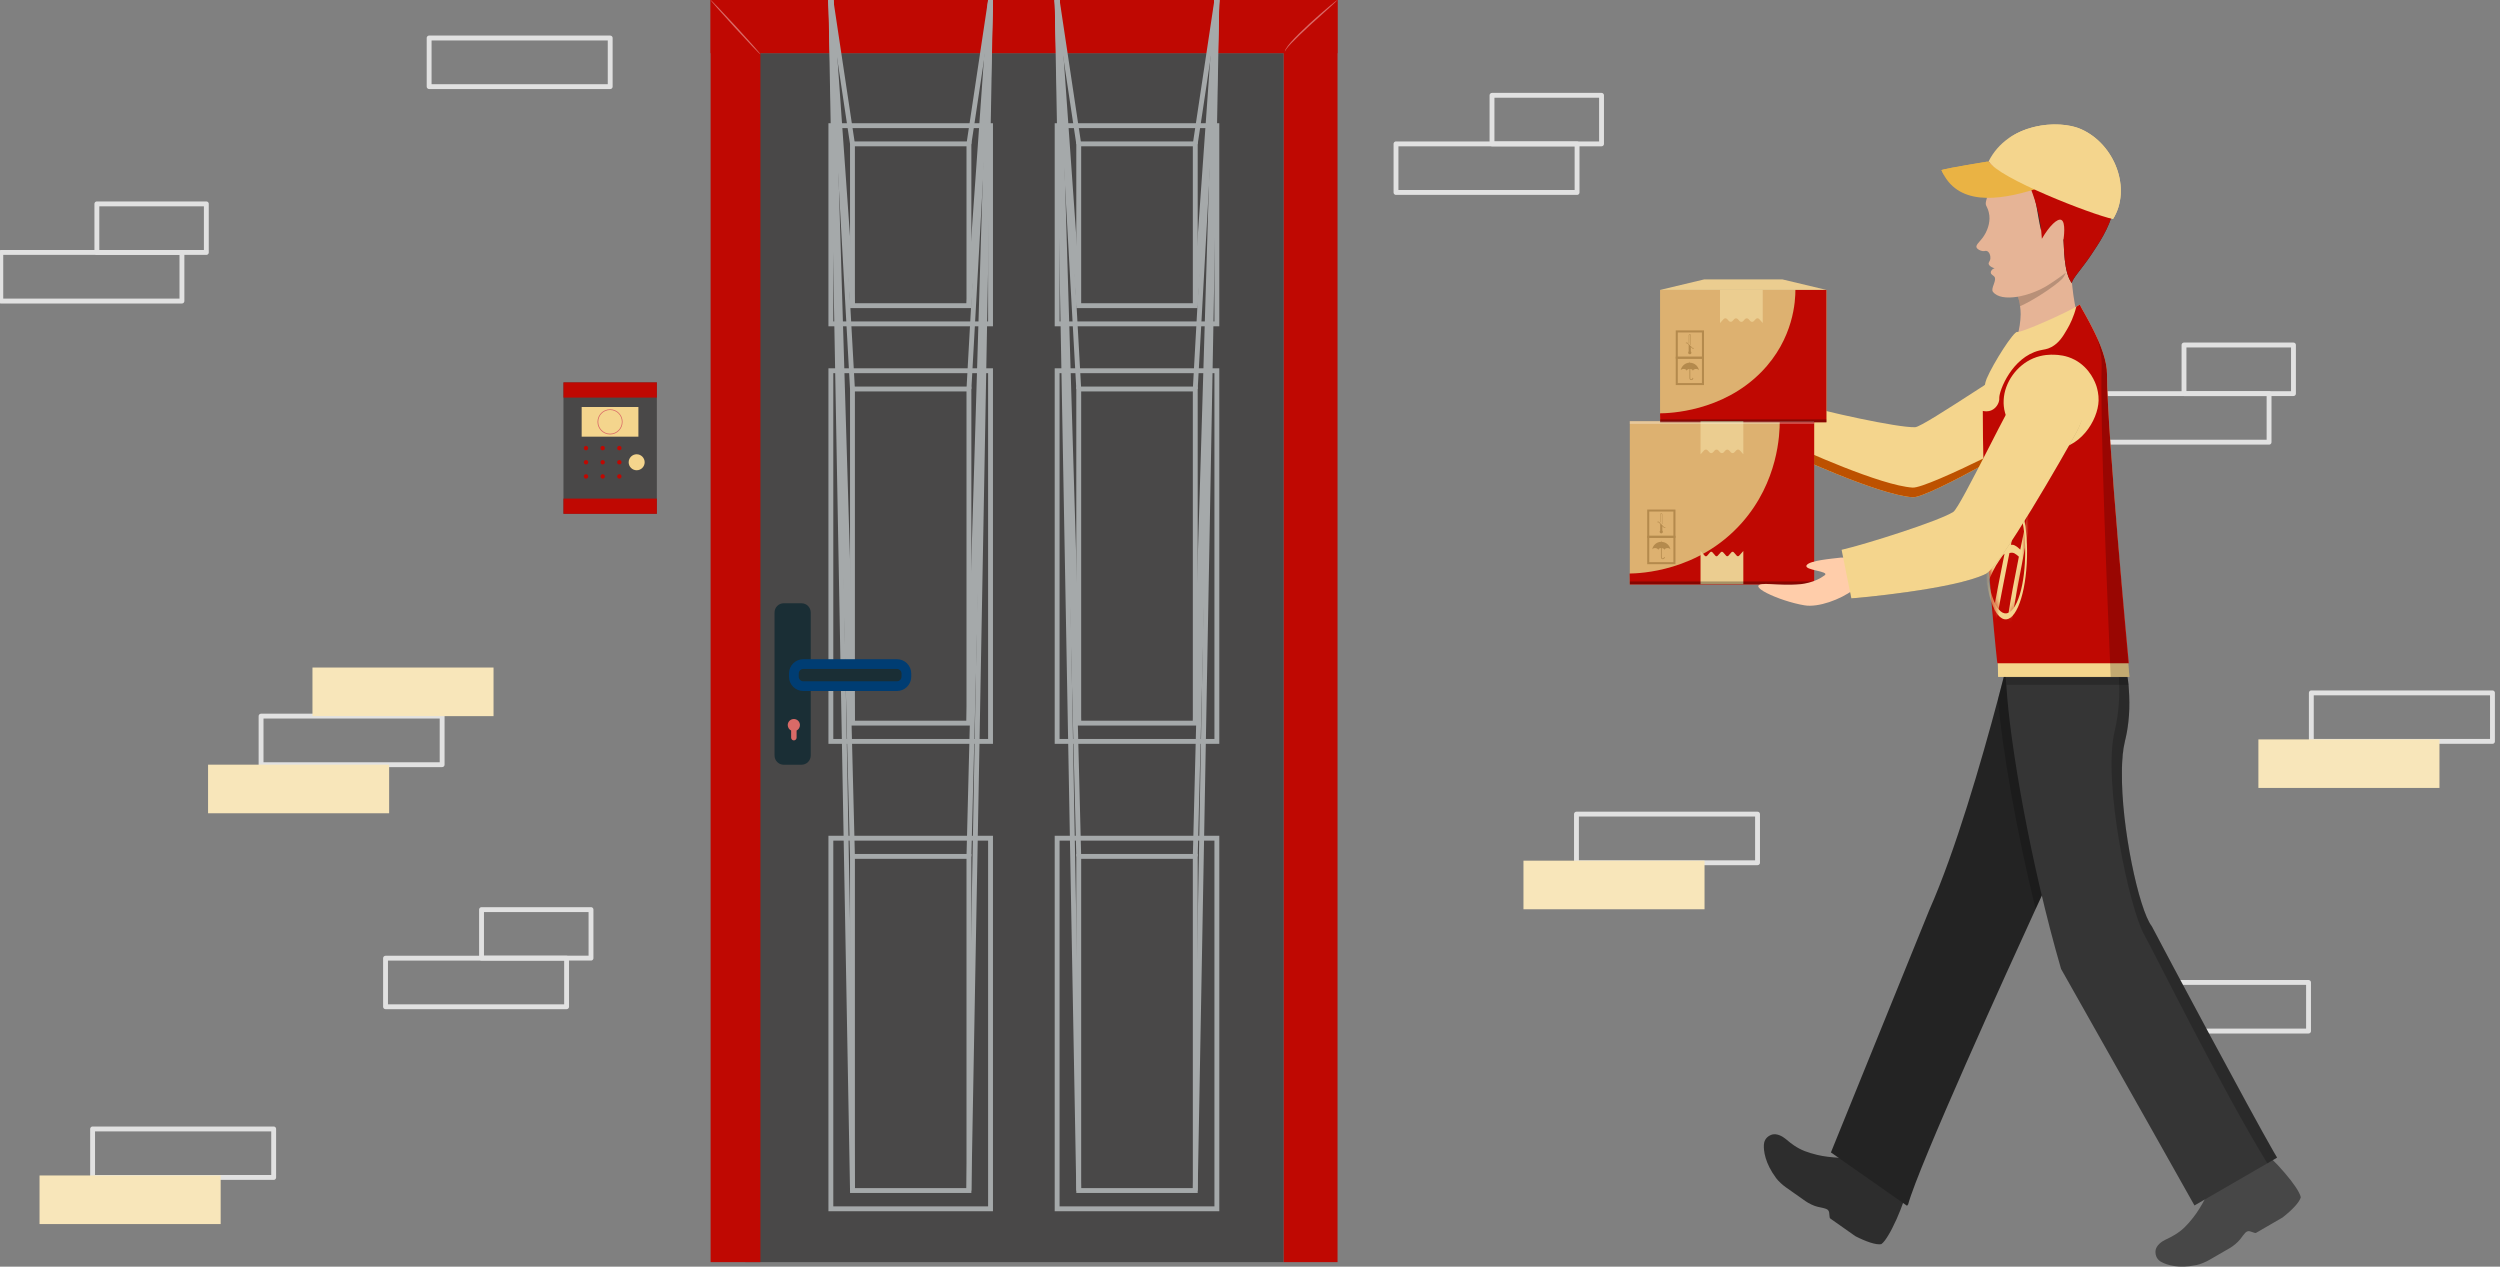 <svg width="375" height="190" viewBox="0 0 375 190" fill="none" xmlns="http://www.w3.org/2000/svg" xmlns:xlink="http://www.w3.org/1999/xlink">
	<rect x="0" y="0" width="375" height="190" fill="#808080" stroke="none"/>
	<desc>
			Created with Pixso.
	</desc>
	<defs/>
	<path id="Vector" d="M66.32 107.42L66.32 114.7L39.16 114.7L39.16 107.42L66.32 107.42Z" stroke="#E1E1E1" stroke-opacity="1" stroke-width="0.73" stroke-linejoin="round"/>
	<path id="Vector" d="M31.21 114.7L58.37 114.7L58.37 121.99L31.21 121.99L31.21 114.7Z" fill="#F8E6BA" fill-opacity="1" fill-rule="evenodd"/>
	<path id="Vector" d="M41.05 169.34L41.05 176.62L13.89 176.62L13.89 169.34L41.05 169.34Z" stroke="#E1E1E1" stroke-opacity="1" stroke-width="0.73" stroke-linejoin="round"/>
	<path id="Vector" d="M5.93 176.32L33.1 176.32L33.1 183.61L5.93 183.61L5.93 176.32Z" fill="#F8E6BA" fill-opacity="1" fill-rule="evenodd"/>
	<path id="Vector" d="M46.87 100.13L74.03 100.13L74.03 107.42L46.87 107.42L46.87 100.13Z" fill="#F8E6BA" fill-opacity="1" fill-rule="evenodd"/>
	<path id="Vector" d="M91.53 5.7L91.53 12.99L64.37 12.99L64.37 5.7L91.53 5.7Z" stroke="#E1E1E1" stroke-opacity="1" stroke-width="0.73" stroke-linejoin="round"/>
	<path id="Vector" d="M30.95 30.58L30.95 37.87L14.53 37.87L14.53 30.58L30.95 30.58Z" stroke="#E1E1E1" stroke-opacity="1" stroke-width="0.73" stroke-linejoin="round"/>
	<path id="Vector" d="M27.29 37.87L27.29 45.16L0.12 45.16L0.12 37.87L27.29 37.87Z" stroke="#E1E1E1" stroke-opacity="1" stroke-width="0.73" stroke-linejoin="round"/>
	<path id="Vector" d="M88.65 136.44L88.65 143.72L72.23 143.72L72.23 136.44L88.65 136.44Z" stroke="#E1E1E1" stroke-opacity="1" stroke-width="0.73" stroke-linejoin="round"/>
	<path id="Vector" d="M84.99 143.73L84.99 151.01L57.83 151.01L57.83 143.73L84.99 143.73Z" stroke="#E1E1E1" stroke-opacity="1" stroke-width="0.73" stroke-linejoin="round"/>
	<path id="Vector" d="M263.63 122.12L263.63 129.41L236.47 129.41L236.47 122.12L263.63 122.12Z" stroke="#E1E1E1" stroke-opacity="1" stroke-width="0.73" stroke-linejoin="round"/>
	<path id="Vector" d="M228.52 129.1L255.68 129.1L255.68 136.39L228.52 136.39L228.52 129.1Z" fill="#F8E6BA" fill-opacity="1" fill-rule="evenodd"/>
	<path id="Vector" d="M373.87 103.93L373.87 111.21L346.7 111.21L346.7 103.93L373.87 103.93Z" stroke="#E1E1E1" stroke-opacity="1" stroke-width="0.73" stroke-linejoin="round"/>
	<path id="Vector" d="M338.76 110.91L365.92 110.91L365.92 118.19L338.76 118.19L338.76 110.91Z" fill="#F8E6BA" fill-opacity="1" fill-rule="evenodd"/>
	<path id="Vector" d="M240.23 14.3L240.23 21.58L223.8 21.58L223.8 14.3L240.23 14.3Z" stroke="#E1E1E1" stroke-opacity="1" stroke-width="0.73" stroke-linejoin="round"/>
	<path id="Vector" d="M236.56 21.58L236.56 28.87L209.4 28.87L209.4 21.58L236.56 21.58Z" stroke="#E1E1E1" stroke-opacity="1" stroke-width="0.73" stroke-linejoin="round"/>
	<path id="Vector" d="M344.02 51.75L344.02 59.04L327.6 59.04L327.6 51.75L344.02 51.75Z" stroke="#E1E1E1" stroke-opacity="1" stroke-width="0.73" stroke-linejoin="round"/>
	<path id="Vector" d="M340.36 59.04L340.36 66.33L313.19 66.33L313.19 59.04L340.36 59.04Z" stroke="#E1E1E1" stroke-opacity="1" stroke-width="0.73" stroke-linejoin="round"/>
	<path id="Vector" d="M346.28 147.37L346.28 154.66L319.11 154.66L319.11 147.37L346.28 147.37Z" stroke="#E1E1E1" stroke-opacity="1" stroke-width="0.73" stroke-linejoin="round"/>
	<path id="Vector" d="M84.52 57.36L98.53 57.36L98.53 77.07L84.52 77.07L84.52 57.36Z" fill="#494848" fill-opacity="1" fill-rule="evenodd"/>
	<path id="Vector" d="M84.52 57.36L98.53 57.36L98.53 59.64L84.52 59.64L84.52 57.36Z" fill="#BF0802" fill-opacity="1" fill-rule="evenodd"/>
	<path id="Vector" d="M84.52 74.79L98.53 74.79L98.53 77.07L84.52 77.07L84.52 74.79Z" fill="#BF0802" fill-opacity="1" fill-rule="evenodd"/>
	<path id="Vector" d="M87.25 61.05L95.76 61.05L95.76 65.5L87.25 65.5L87.25 61.05Z" fill="#F4D58D" fill-opacity="1" fill-rule="evenodd"/>
	<path id="Vector" d="M88.23 67.21C88.23 67.4 88.08 67.55 87.9 67.55C87.72 67.55 87.57 67.4 87.57 67.21C87.57 67.03 87.72 66.88 87.9 66.88C88.08 66.88 88.23 67.03 88.23 67.21Z" fill="#BF0802" fill-opacity="1" fill-rule="nonzero"/>
	<path id="Vector" d="M90.73 67.21C90.73 67.4 90.58 67.55 90.4 67.55C90.22 67.55 90.07 67.4 90.07 67.21C90.07 67.03 90.22 66.88 90.4 66.88C90.58 66.88 90.73 67.03 90.73 67.21Z" fill="#BF0802" fill-opacity="1" fill-rule="nonzero"/>
	<path id="Vector" d="M93.23 67.21C93.23 67.4 93.08 67.55 92.9 67.55C92.72 67.55 92.57 67.4 92.57 67.21C92.57 67.03 92.72 66.88 92.9 66.88C93.08 66.88 93.23 67.03 93.23 67.21Z" fill="#BF0802" fill-opacity="1" fill-rule="nonzero"/>
	<path id="Vector" d="M88.24 69.34C88.24 69.52 88.09 69.67 87.9 69.67C87.72 69.67 87.57 69.52 87.57 69.34C87.57 69.16 87.72 69.01 87.9 69.01C88.09 69.01 88.24 69.16 88.24 69.34Z" fill="#BF0802" fill-opacity="1" fill-rule="evenodd"/>
	<path id="Vector" d="M90.73 69.34C90.73 69.52 90.58 69.67 90.4 69.67C90.22 69.67 90.07 69.52 90.07 69.34C90.07 69.16 90.22 69.01 90.4 69.01C90.58 69.01 90.73 69.16 90.73 69.34Z" fill="#BF0802" fill-opacity="1" fill-rule="nonzero"/>
	<path id="Vector" d="M93.23 69.34C93.23 69.52 93.08 69.67 92.9 69.67C92.72 69.67 92.57 69.52 92.57 69.34C92.57 69.16 92.72 69.01 92.9 69.01C93.08 69.01 93.23 69.16 93.23 69.34Z" fill="#BF0802" fill-opacity="1" fill-rule="evenodd"/>
	<path id="Vector" d="M88.24 71.46C88.24 71.65 88.09 71.8 87.9 71.8C87.72 71.8 87.57 71.65 87.57 71.46C87.57 71.28 87.72 71.13 87.9 71.13C88.09 71.13 88.24 71.28 88.24 71.46Z" fill="#BF0802" fill-opacity="1" fill-rule="evenodd"/>
	<path id="Vector" d="M90.73 71.46C90.73 71.65 90.58 71.8 90.4 71.8C90.22 71.8 90.07 71.65 90.07 71.46C90.07 71.28 90.22 71.13 90.4 71.13C90.58 71.13 90.73 71.28 90.73 71.46Z" fill="#BF0802" fill-opacity="1" fill-rule="nonzero"/>
	<path id="Vector" d="M93.23 71.46C93.23 71.65 93.08 71.8 92.9 71.8C92.72 71.8 92.57 71.65 92.57 71.46C92.57 71.28 92.72 71.13 92.9 71.13C93.08 71.13 93.23 71.28 93.23 71.46Z" fill="#BF0802" fill-opacity="1" fill-rule="evenodd"/>
	<path id="Vector" d="M96.7 69.34C96.7 70 96.16 70.54 95.5 70.54C94.84 70.54 94.3 70 94.3 69.34C94.3 68.68 94.84 68.14 95.5 68.14C96.16 68.14 96.7 68.68 96.7 69.34Z" fill="#F4D58D" fill-opacity="1" fill-rule="evenodd"/>
	<path id="Vector" d="M192.52 0L200.63 0L200.63 189.32L192.52 189.32L192.52 0Z" fill="#BF0802" fill-opacity="1" fill-rule="evenodd"/>
	<path id="Vector" d="M111.8 7.98L192.52 7.98L192.52 189.32L111.8 189.32L111.8 7.98Z" fill="#494848" fill-opacity="1" fill-rule="evenodd"/>
	<path id="Vector" d="M106.59 0L114.06 0L114.06 189.32L106.59 189.32L106.59 0Z" fill="#BF0802" fill-opacity="1" fill-rule="evenodd"/>
	<path id="Vector" d="M106.59 0L200.62 0L200.62 7.98L106.59 7.98L106.59 0Z" fill="#BF0802" fill-opacity="1" fill-rule="evenodd"/>
	<path id="Vector" d="M200.62 0C200.62 0 200.53 0.12 200.32 0.31C200.08 0.54 199.78 0.81 199.45 1.12C198.66 1.83 197.65 2.75 196.54 3.75C195.42 4.79 194.41 5.75 193.72 6.47C193.37 6.83 193.11 7.14 192.95 7.37C192.87 7.48 192.82 7.57 192.78 7.63C192.76 7.7 192.75 7.74 192.74 7.74C192.73 7.74 192.73 7.7 192.74 7.62C192.76 7.55 192.8 7.44 192.88 7.32C193.02 7.07 193.27 6.74 193.6 6.36C194.27 5.6 195.26 4.62 196.39 3.58C197.52 2.55 198.57 1.64 199.35 0.99C199.73 0.67 200.05 0.41 200.27 0.24C200.49 0.07 200.62 -0.02 200.63 -0.01L200.62 0Z" fill="#D96A67" fill-opacity="1" fill-rule="nonzero"/>
	<path id="Vector" d="M114.06 8.15C114.01 8.19 112.3 6.4 110.24 4.15C108.18 1.9 106.54 0.04 106.59 0C106.63 -0.05 108.34 1.74 110.41 3.99C112.47 6.24 114.11 8.1 114.06 8.15L114.06 8.15Z" fill="#D96A67" fill-opacity="1" fill-rule="nonzero"/>
	<path id="Vector" d="M283.81 184.28C284.28 183.37 284.73 182.36 285.07 181.48C285.42 180.62 285.66 179.9 285.73 179.55C285.81 179.12 285.79 178.83 285.64 178.66C285.5 178.49 278.69 173.59 278.38 173.65C277.64 173.77 274.54 173.72 272.57 173.23C271.13 172.87 270.2 172.55 269.11 171.82C268.72 171.56 268.32 171.24 267.85 170.84C267.35 170.43 266.54 169.99 265.82 170.18C265.28 170.35 264.76 170.74 264.62 171.43C264.6 171.53 264.58 171.63 264.58 171.73C264.54 172.6 264.72 174.43 266.42 176.72C266.75 177.17 267.41 177.77 267.87 178.09L270.85 180.19C271.31 180.51 272.11 180.9 272.65 181.02C273.14 181.13 273.56 181.2 273.88 181.32C274.22 181.44 274.32 181.63 274.37 181.86C274.43 182.28 274.43 182.67 274.49 182.72C274.53 182.75 274.56 182.78 274.59 182.81L278.31 185.43C279.89 186.24 281.44 186.78 282.2 186.62C282.53 186.39 282.92 185.86 283.32 185.17C283.49 184.9 283.65 184.59 283.81 184.28Z" fill="#2D2D2D" fill-opacity="1" fill-rule="nonzero"/>
	<path id="Vector" d="M274.63 172.86L286.06 180.87C286.1 180.8 286.14 180.73 286.22 180.66C287.79 174.87 301.42 144.9 305.34 136.36C305.79 135.37 306.1 134.68 306.27 134.34C309.29 127.86 313.57 118.61 315.93 111.72C316.88 108.96 317.23 106.12 317.2 103.36C317.19 102.99 317.19 102.62 317.15 102.25C317.06 100.48 316.79 98.72 316.42 97.07C316.37 96.7 316.28 96.33 316.16 95.95C315.94 95.03 315.67 94.15 315.37 93.35C315.22 92.92 315.04 92.49 314.89 92.09L314.78 92.11L302.37 94.26C302.37 94.26 301.35 98.67 299.69 104.9C297.2 114.25 293.31 127.68 289.4 136.49C289.39 136.5 274.64 172.86 274.64 172.86L274.63 172.86Z" fill="#232323" fill-opacity="1" fill-rule="nonzero"/>
	<path id="Vector" d="M257.57 59.34C258.92 60.12 260.7 60.44 263.94 61.87C264.96 62.33 266.57 60.41 269.25 61.55C269.58 61.69 271.46 62.97 271.65 63.04C272.19 63.21 273.31 63.51 274.74 63.88L272.31 68.85C270.14 67.59 269.58 66.55 268.49 66.68C266.08 66.96 262.6 66.35 260.98 65.02C257.99 62.57 254.49 57.55 257.58 59.33L257.57 59.34Z" fill="#FFCDAA" fill-opacity="1" fill-rule="nonzero"/>
	<path id="Vector" d="M269.94 60.6C273.35 61.66 284.7 64.19 287.28 64.08C288.62 64.03 303.9 53.38 305.62 52.99C307.59 52.53 310.69 51.76 312.11 54.1C314.03 57.26 313.09 60.65 309.26 63C305.8 65.12 289.23 74.75 286.91 74.59C281.64 74.25 267.92 67.84 267.59 67.64L269.94 60.6L269.94 60.6Z" fill="#F4D58D" fill-opacity="1" fill-rule="nonzero"/>
	<path id="Vector" d="M286.89 73.14C289.2 73.29 307.22 64 310.84 61.8C310.38 62.21 309.88 62.62 309.26 63C305.8 65.12 289.23 74.75 286.91 74.59C281.64 74.25 267.92 67.84 267.59 67.63L268 66.39C270.41 67.54 282.13 72.83 286.89 73.14L286.89 73.14Z" fill="#BD5100" fill-opacity="1" fill-rule="nonzero"/>
	<path id="Vector" d="M343.68 177.12C343.06 176.32 342.33 175.48 341.69 174.79C341.05 174.12 340.5 173.59 340.22 173.38C339.87 173.13 339.59 173.02 339.38 173.08C339.16 173.14 331.86 177.26 331.78 177.57C331.58 178.3 330.22 181.1 328.95 182.67C328.02 183.84 327.33 184.55 326.22 185.22C325.81 185.47 325.35 185.71 324.81 185.96C324.22 186.24 323.48 186.79 323.34 187.52C323.26 188.08 323.41 188.73 323.97 189.15C324.05 189.21 324.13 189.27 324.23 189.31C324.99 189.72 326.72 190.33 329.51 189.75C330.06 189.64 330.87 189.29 331.36 189.01L334.51 187.19C334.99 186.91 335.68 186.34 336.02 185.9C336.32 185.5 336.57 185.15 336.8 184.91C337.06 184.66 337.28 184.64 337.5 184.7C337.9 184.81 338.26 184.98 338.33 184.95C338.37 184.93 338.42 184.91 338.46 184.9L342.39 182.62C343.79 181.53 344.93 180.34 345.12 179.59C345.04 179.19 344.73 178.61 344.28 177.95C344.1 177.69 343.9 177.41 343.68 177.13L343.68 177.12Z" fill="#474747" fill-opacity="1" fill-rule="nonzero"/>
	<g opacity="0.2">
		<path id="Vector" d="M299.69 104.89C300.34 112.29 302.4 124.38 305.34 136.36C305.79 135.38 306.1 134.68 306.27 134.34C309.29 127.86 313.57 118.61 315.92 111.72C316.88 108.96 317.23 106.12 317.2 103.36C317.19 102.99 317.19 102.62 317.15 102.25C317.06 100.48 316.79 98.73 316.42 97.07C316.37 96.7 316.28 96.33 316.16 95.95C315.94 95.03 315.67 94.15 315.37 93.35C315.19 92.92 314.98 92.5 314.78 92.11L302.37 94.26C302.37 94.26 301.35 98.67 299.69 104.9L299.69 104.89Z" fill="#000000" fill-opacity="1" fill-rule="nonzero"/>
	</g>
	<path id="Vector" d="M300.11 91.7C300.11 91.7 300.26 93.52 300.44 95.44C300.46 95.78 300.48 96.15 300.53 96.52C300.58 97.67 300.67 98.72 300.72 99.29C300.76 99.98 300.82 100.73 300.86 101.63C300.89 101.97 300.91 102.33 300.95 102.71C301.43 111.33 304.58 129.59 309.16 145.34C319.28 163.22 329.17 180.82 329.17 180.82L340.1 174.5L341.56 173.64C341.43 173.44 341.25 173.13 341.03 172.74C337.7 166.97 324.54 142.36 322.79 138.98C322.77 138.96 322.76 138.94 322.75 138.92C320.84 136.43 318.16 124.01 318.29 115.75C318.29 115.31 318.29 114.88 318.32 114.46C318.33 114.13 318.36 113.82 318.39 113.52C318.37 113.49 318.37 113.48 318.39 113.46C318.4 113.25 318.41 113.03 318.46 112.83C318.49 112.43 318.55 112.05 318.64 111.68C318.67 111.5 318.72 111.33 318.75 111.15C318.98 110.21 319.15 109.27 319.25 108.33C319.41 106.99 319.43 105.65 319.38 104.32C319.36 103.93 319.33 103.54 319.31 103.15C319.31 103 319.29 102.85 319.28 102.71C319.23 102.34 319.21 102 319.14 101.63C319.1 101.37 319.06 101.11 319.01 100.87C318.95 100.51 318.89 100.19 318.81 99.84C318.72 99.33 318.61 98.83 318.48 98.33C318.4 98.08 318.35 97.83 318.28 97.57C318.18 97.22 318.08 96.88 317.97 96.54C317.85 96.16 317.75 95.78 317.6 95.44C317.37 94.75 317.11 94.09 316.84 93.47C316.58 92.86 316.28 92.26 315.99 91.7L300.11 91.7L300.11 91.7Z" fill="#353535" fill-opacity="1" fill-rule="nonzero"/>
	<g opacity="0.2">
		<path id="Vector" d="M315.66 91.7C315.77 92.02 315.91 92.33 316.01 92.66C316.18 93.04 316.28 93.45 316.4 93.86C317.83 98.58 318.49 104.27 317.19 109.69C315.37 117.39 319.41 136.26 321.61 140.17C323.3 143.2 333.29 163.41 340.1 174.5L341.56 173.64C341.43 173.44 341.25 173.13 341.03 172.74C337.71 166.97 324.54 142.36 322.79 138.98C322.78 138.96 322.76 138.94 322.75 138.92C320.85 136.43 318.16 124.01 318.29 115.75C318.29 115.31 318.3 114.88 318.32 114.46C318.33 114.13 318.34 113.82 318.39 113.52C318.38 113.49 318.38 113.48 318.39 113.46C318.4 113.25 318.42 113.03 318.46 112.83C318.49 112.43 318.56 112.05 318.64 111.68C318.65 111.5 318.7 111.31 318.74 111.14C318.99 110.2 319.14 109.27 319.25 108.33C319.41 106.99 319.44 105.65 319.38 104.32C319.37 103.93 319.34 103.54 319.31 103.15C319.24 102.38 319.14 101.61 319.01 100.87C318.96 100.51 318.9 100.19 318.82 99.84C318.73 99.33 318.61 98.83 318.49 98.33C318.41 98.08 318.36 97.83 318.29 97.57C318.19 97.22 318.09 96.88 317.97 96.54C317.86 96.16 317.76 95.78 317.61 95.44C317.38 94.75 317.12 94.09 316.85 93.47C316.59 92.86 316.28 92.26 316 91.7L315.66 91.7L315.66 91.7Z" fill="#000000" fill-opacity="1" fill-rule="nonzero"/>
	</g>
	<g opacity="0.2">
		<path id="Vector" d="M300.87 101.63C300.89 101.97 300.91 102.33 300.95 102.72L319.28 102.72C319.24 102.35 319.2 101.99 319.14 101.63L300.87 101.63Z" fill="#000000" fill-opacity="1" fill-rule="nonzero"/>
	</g>
	<path id="Vector" d="M91.51 61.39C90.47 61.39 89.62 62.23 89.62 63.28C89.62 64.32 90.47 65.17 91.51 65.17C92.55 65.17 93.39 64.32 93.39 63.28C93.39 62.23 92.55 61.39 91.51 61.39ZM91.51 65.05C90.53 65.05 89.74 64.26 89.74 63.27C89.74 62.29 90.53 61.5 91.51 61.5C92.49 61.5 93.28 62.29 93.28 63.27C93.28 64.26 92.49 65.05 91.51 65.05Z" fill="#D96A67" fill-opacity="1" fill-rule="nonzero"/>
	<path id="Vector" d="M148.58 18.85L148.58 48.58L124.63 48.58L124.63 18.85L148.58 18.85Z" stroke="#A5A9AA" stroke-opacity="1" stroke-width="0.73"/>
	<path id="Vector" d="M145.34 21.58L145.34 45.85L127.87 45.85L127.87 21.58L145.34 21.58Z" stroke="#A5A9AA" stroke-opacity="1" stroke-width="0.73"/>
	<path id="Vector" d="M127.87 21.58L124.63 " stroke="#A5A9AA" stroke-opacity="1" stroke-width="0.73"/>
	<path id="Vector" d="M127.87 45.85L124.63 " stroke="#A5A9AA" stroke-opacity="1" stroke-width="0.73"/>
	<path id="Vector" d="M145.34 21.58L148.58 " stroke="#A5A9AA" stroke-opacity="1" stroke-width="0.73"/>
	<path id="Vector" d="M145.34 45.85L148.58 " stroke="#A5A9AA" stroke-opacity="1" stroke-width="0.73"/>
	<path id="Vector" d="M148.58 55.61L148.58 111.21L124.63 111.21L124.63 55.61L148.58 55.61Z" stroke="#A5A9AA" stroke-opacity="1" stroke-width="0.73"/>
	<path id="Vector" d="M145.34 58.35L145.34 108.47L127.87 108.47L127.87 58.35L145.34 58.35Z" stroke="#A5A9AA" stroke-opacity="1" stroke-width="0.73"/>
	<path id="Vector" d="M127.87 58.35L124.63 " stroke="#A5A9AA" stroke-opacity="1" stroke-width="0.73"/>
	<path id="Vector" d="M127.87 108.47L124.63 " stroke="#A5A9AA" stroke-opacity="1" stroke-width="0.73"/>
	<path id="Vector" d="M145.34 58.35L148.58 " stroke="#A5A9AA" stroke-opacity="1" stroke-width="0.73"/>
	<path id="Vector" d="M145.34 108.47L148.58 " stroke="#A5A9AA" stroke-opacity="1" stroke-width="0.73"/>
	<path id="Vector" d="M148.58 125.73L148.58 181.32L124.63 181.32L124.63 125.73L148.58 125.73Z" stroke="#A5A9AA" stroke-opacity="1" stroke-width="0.73"/>
	<path id="Vector" d="M145.34 128.46L145.34 178.58L127.87 178.58L127.87 128.46L145.34 128.46Z" stroke="#A5A9AA" stroke-opacity="1" stroke-width="0.73"/>
	<path id="Vector" d="M127.87 128.46L124.63 " stroke="#A5A9AA" stroke-opacity="1" stroke-width="0.73"/>
	<path id="Vector" d="M127.87 178.59L124.63 " stroke="#A5A9AA" stroke-opacity="1" stroke-width="0.73"/>
	<path id="Vector" d="M145.34 128.46L148.58 " stroke="#A5A9AA" stroke-opacity="1" stroke-width="0.73"/>
	<path id="Vector" d="M145.34 178.59L148.58 " stroke="#A5A9AA" stroke-opacity="1" stroke-width="0.73"/>
	<path id="Vector" d="M182.53 18.85L182.53 48.58L158.57 48.58L158.57 18.85L182.53 18.85Z" stroke="#A5A9AA" stroke-opacity="1" stroke-width="0.73"/>
	<path id="Vector" d="M179.29 21.58L179.29 45.85L161.81 45.85L161.81 21.58L179.29 21.58Z" stroke="#A5A9AA" stroke-opacity="1" stroke-width="0.73"/>
	<path id="Vector" d="M161.81 21.58L158.57 " stroke="#A5A9AA" stroke-opacity="1" stroke-width="0.73"/>
	<path id="Vector" d="M161.81 45.85L158.57 " stroke="#A5A9AA" stroke-opacity="1" stroke-width="0.73"/>
	<path id="Vector" d="M179.29 21.58L182.53 " stroke="#A5A9AA" stroke-opacity="1" stroke-width="0.73"/>
	<path id="Vector" d="M179.29 45.85L182.53 " stroke="#A5A9AA" stroke-opacity="1" stroke-width="0.73"/>
	<path id="Vector" d="M182.53 55.61L182.53 111.21L158.57 111.21L158.57 55.61L182.53 55.61Z" stroke="#A5A9AA" stroke-opacity="1" stroke-width="0.73"/>
	<path id="Vector" d="M179.29 58.35L179.29 108.47L161.81 108.47L161.81 58.35L179.29 58.35Z" stroke="#A5A9AA" stroke-opacity="1" stroke-width="0.73"/>
	<path id="Vector" d="M161.81 58.35L158.57 " stroke="#A5A9AA" stroke-opacity="1" stroke-width="0.73"/>
	<path id="Vector" d="M161.81 108.47L158.57 " stroke="#A5A9AA" stroke-opacity="1" stroke-width="0.73"/>
	<path id="Vector" d="M179.29 58.35L182.53 " stroke="#A5A9AA" stroke-opacity="1" stroke-width="0.73"/>
	<path id="Vector" d="M179.29 108.47L182.53 " stroke="#A5A9AA" stroke-opacity="1" stroke-width="0.73"/>
	<path id="Vector" d="M182.53 125.73L182.53 181.32L158.57 181.32L158.57 125.73L182.53 125.73Z" stroke="#A5A9AA" stroke-opacity="1" stroke-width="0.73"/>
	<path id="Vector" d="M179.29 128.46L179.29 178.58L161.81 178.58L161.81 128.46L179.29 128.46Z" stroke="#A5A9AA" stroke-opacity="1" stroke-width="0.73"/>
	<path id="Vector" d="M161.81 128.46L158.57 " stroke="#A5A9AA" stroke-opacity="1" stroke-width="0.73"/>
	<path id="Vector" d="M161.81 178.59L158.57 " stroke="#A5A9AA" stroke-opacity="1" stroke-width="0.73"/>
	<path id="Vector" d="M179.29 128.46L182.53 " stroke="#A5A9AA" stroke-opacity="1" stroke-width="0.73"/>
	<path id="Vector" d="M179.29 178.59L182.53 " stroke="#A5A9AA" stroke-opacity="1" stroke-width="0.73"/>
	<path id="Vector" d="M303.01 45.93C303.07 46.33 303.1 46.74 303.1 47.15C303.07 49.43 302.26 51.5 302.26 51.5C302.26 51.5 309.75 49.46 311.78 47.56C311.32 46.53 311.03 44.71 310.84 42.89C310.57 40.55 310.46 38.14 310.43 37.2L310.43 36.8C310.43 36.8 300.39 40.55 302.26 43.64C302.39 43.86 302.47 44.02 302.53 44.19C302.8 44.74 302.93 45.33 303.01 45.93Z" fill="#E6B496" fill-opacity="1" fill-rule="nonzero"/>
	<path id="Vector" d="M299.71 101.54L319.42 101.54C319.42 101.54 316.05 64.66 316.05 56.12C316.05 52.18 312.31 46.54 311.97 45.69C310.1 46.89 303.12 49.96 302.6 49.79C302.09 49.62 299.02 54.41 298 56.8C296.98 59.2 297.49 67.92 298 71.16C298.52 74.41 299.79 99.58 299.71 101.54L299.71 101.54Z" fill="#F4D58D" fill-opacity="1" fill-rule="nonzero"/>
	<g opacity="0.2">
		<path id="Vector" d="M302.26 43.65C302.39 43.87 302.47 44.03 302.53 44.19C302.8 44.74 302.93 45.34 303.01 45.93C304.81 45.17 308.21 42.97 309.32 41.83C310.32 40.75 310.43 38.19 310.43 37.21L310.43 36.81C310.43 36.81 300.39 40.56 302.26 43.65L302.26 43.65Z" fill="#000000" fill-opacity="1" fill-rule="nonzero"/>
	</g>
	<path id="Vector" d="M300.93 23.48C299.55 24.47 299.04 26.38 298.62 27.87C298.2 29.37 297.72 30.32 297.9 30.77C298.09 31.25 298.17 31.26 298.31 31.82C298.67 33.16 298.1 34.45 297.86 34.92C297.2 36.21 296.28 36.64 296.49 37.13C296.61 37.41 297.05 37.61 297.38 37.66C297.73 37.71 297.84 37.56 298.07 37.67C298.41 37.82 298.59 38.33 298.56 38.74C298.52 39.23 298.22 39.34 298.31 39.63C298.45 40.04 299.2 40.25 299.2 40.25C299.13 40.26 298.91 40.31 298.75 40.53C298.72 40.58 298.6 40.73 298.62 40.9C298.64 41.18 298.96 41.29 299.12 41.46C299.64 41.98 298.54 43.26 298.94 43.77C300.22 45.43 304.55 44.46 307.25 42.74C309.65 41.21 311.24 39.82 311.71 39.51C312.71 38.85 316.78 31.66 315.49 28.42C314.19 25.17 311.72 22.44 308.84 22.08C305.96 21.71 302.91 22.07 300.93 23.48L300.93 23.48Z" fill="#E6B496" fill-opacity="1" fill-rule="nonzero"/>
	<path id="Vector" d="M299.09 23.71C300.13 23.14 302.65 20.95 306.31 20.57C310.04 20.19 313.37 21.06 315.65 24.27C316.63 25.66 317.66 28.71 317.02 31.5C316.36 34.32 314.72 36.64 313.69 38.2C312.29 40.31 310.65 42 310.8 42.5C309.51 40.91 309.63 36.88 309.52 35.96C310.09 35.48 311.93 32.34 310.35 31.3C308.76 30.26 307 32.19 306.15 34.52C305.53 32.07 305.51 29.34 304.31 27.55C303.32 26.62 299.67 26.85 298.63 26.34C297 25.57 298.06 24.28 299.09 23.71L299.09 23.71Z" fill="#2D2D2D" fill-opacity="1" fill-rule="nonzero"/>
	<path id="Vector" d="M299.09 23.71C300.14 23.14 302.65 20.95 306.31 20.57C310.04 20.19 313.37 21.06 315.65 24.27C316.63 25.66 317.66 28.71 317.02 31.5C316.36 34.32 314.72 36.64 313.69 38.2C312.29 40.31 310.65 42 310.8 42.5C309.52 40.91 309.63 36.88 309.52 35.96C309.55 35.75 309.92 33.29 309.18 32.98C308.6 32.74 307.41 33.87 306.28 35.82C306.2 34.4 305.97 32.68 305.45 30.79C305.11 29.57 304.71 28.48 304.3 27.55C303.32 26.62 299.67 26.84 298.62 26.34C297 25.57 298.05 24.27 299.09 23.71L299.09 23.71Z" fill="#BF0802" fill-opacity="1" fill-rule="nonzero"/>
	<path id="Vector" d="M298.29 24.21C298.29 24.21 291.98 25.24 291.22 25.51C293.51 30.85 299.62 30.18 305.39 28.34C303.17 27.33 298.81 25.16 298.29 24.21L298.29 24.21Z" fill="#EAB344" fill-opacity="1" fill-rule="nonzero"/>
	<path id="Vector" d="M298.29 24.21C298.29 24.21 291.98 25.24 291.22 25.51C291.32 25.75 291.44 25.97 291.56 26.18C293.14 25.67 296.47 24.7 298.29 24.21Z" fill="#EAB344" fill-opacity="1" fill-rule="nonzero"/>
	<path id="Vector" d="M298.29 24.21C301.21 18.38 308.84 17.9 312.17 19.38C317.25 21.65 319.77 28.35 316.95 32.86C313.67 32.15 299.82 26.75 298.29 24.21L298.29 24.21Z" fill="#F4D58D" fill-opacity="1" fill-rule="nonzero"/>
	<path id="Vector" d="M312.17 19.38C309.65 18.25 304.67 18.26 301.14 20.86C304.65 18.71 309.25 18.77 311.64 19.83C316.6 22.02 319.16 28.33 316.78 32.82C316.83 32.83 316.91 32.85 316.95 32.86C319.77 28.35 317.25 21.64 312.17 19.38Z" fill="#F4D58D" fill-opacity="1" fill-rule="nonzero"/>
	<path id="Vector" d="M319.32 99.48C319.32 99.48 316.05 64.66 316.05 56.12C316.05 52.18 312.31 46.54 311.97 45.69C311.93 45.71 311.89 45.74 311.85 45.76C311.72 45.85 311.59 45.93 311.45 46C311.07 47.51 310.51 48.64 310.08 49.37C309.45 50.46 308.86 51.44 307.71 52.06C307.01 52.43 306.6 52.4 305.88 52.58C301.81 53.61 299.9 58.52 299.89 59.66C299.89 59.68 299.9 59.78 299.89 59.92C299.84 60.52 299.43 61.2 298.77 61.52C298.18 61.8 297.62 61.68 297.42 61.64C297.42 63.69 297.44 67.05 297.58 71.2C298.06 85.8 299.61 99.63 299.6 99.49L319.32 99.49L319.32 99.48ZM304.97 53.76C306.38 53.16 307.66 53.19 308.14 53.21C308.73 53.23 309.92 53.29 311.21 53.97C313.55 55.21 314.32 57.47 314.48 57.96C314.58 58.29 314.82 59.15 314.79 60.1C314.7 63.05 311.96 67.52 307.5 67.42C303.73 67.34 301.15 64.07 300.64 61.43C300.61 61.25 300.51 60.71 300.55 59.99C300.68 57.35 302.51 54.81 304.97 53.76Z" fill="#BF0802" fill-opacity="1" fill-rule="nonzero"/>
	<mask id="mask40_3339" mask-type="alpha" maskUnits="userSpaceOnUse" x="297.403" y="45.694" width="21.922" height="53.798">
		<path id="Vector" d="M319.32 99.48C319.32 99.48 316.05 64.66 316.05 56.12C316.05 52.18 312.31 46.54 311.97 45.69C311.93 45.71 311.89 45.74 311.85 45.76C311.72 45.85 311.59 45.93 311.45 46C311.07 47.51 310.51 48.64 310.08 49.37C309.45 50.46 308.86 51.44 307.71 52.06C307.01 52.43 306.6 52.4 305.88 52.58C301.81 53.61 299.9 58.52 299.89 59.65C299.89 59.68 299.9 59.78 299.89 59.92C299.84 60.52 299.43 61.2 298.77 61.52C298.18 61.8 297.62 61.68 297.42 61.64C297.35 65.73 297.47 69.04 297.58 71.2C298.11 81.32 298.49 87.28 299.6 99.49L319.32 99.49L319.32 99.48ZM304.97 53.76C306.38 53.16 307.66 53.19 308.14 53.21C308.73 53.23 309.92 53.29 311.21 53.97C313.55 55.21 314.32 57.47 314.48 57.96C314.58 58.29 314.82 59.15 314.8 60.1C314.7 63.05 311.96 67.52 307.5 67.42C303.73 67.34 301.15 64.07 300.64 61.43C300.61 61.25 300.51 60.71 300.55 59.99C300.68 57.35 302.51 54.81 304.97 53.76Z" fill="#000000" fill-opacity="1" fill-rule="nonzero"/>
	</mask>
	<g mask="url(#mask40_3339)">
		<mask id="mask40_3344" mask-type="alpha" maskUnits="userSpaceOnUse" x="297.812" y="73.323" width="6.127" height="19.182">
			<path id="Vector" d="M297.85 81.3C297.56 86.52 298.67 91.48 300.34 92.36C302 93.25 303.59 89.74 303.89 84.52C304.18 79.3 303.07 74.34 301.4 73.46C299.74 72.57 298.15 76.08 297.85 81.3Z" fill="#000000" fill-opacity="1" fill-rule="nonzero"/>
		</mask>
		<g mask="url(#mask40_3344)">
			<path id="Vector" d="M299.61 88.51C299.32 90.02 299.01 91.65 298.68 93.37C297.79 98.11 296.78 103.48 295.9 107.43C295.43 109.53 295.03 111.08 294.7 112.05C294.27 113.35 294.2 113.37 294.14 113.29C293.92 113 293.75 112.21 293.67 111.05C293.54 109.19 293.64 106.59 293.93 103.91C294.29 100.72 294.92 97.5 295.75 94.6C297.26 89.33 298.65 85.78 299.89 84.07C300.22 83.62 300.4 83.25 300.68 83.06C300.29 85 299.93 86.84 299.6 88.52L299.61 88.51ZM306.29 67.06C306.29 67.06 306.21 67.39 306.13 67.72C304.93 73.27 303.88 78.28 303.04 82.44C302.8 82.21 302.52 81.97 302.24 81.83C302.05 81.73 301.91 81.7 301.64 81.71C302.55 76.97 303.6 71.74 304.61 66.91C304.82 65.91 304.21 65.96 304.21 65.96C304.21 65.96 304.15 66.25 304.07 66.62C303.02 71.57 301.91 76.89 300.95 81.69C300.57 81.86 300.24 82.28 299.74 82.98C298.44 84.76 297 88.4 295.46 93.8C294.59 96.82 293.94 100.18 293.57 103.53C293.24 106.45 293.14 109.22 293.29 111.32C293.4 112.89 293.64 113.95 293.98 114.4C294.02 114.44 294.17 114.54 294.21 114.57C294.48 114.72 294.81 114.22 295.2 113.05C295.54 112.02 295.96 110.44 296.44 108.25C297.33 104.27 298.37 98.89 299.26 94.13C299.59 92.4 300.95 85.21 301.41 82.96C301.77 82.86 301.95 82.9 302.18 83.01C302.4 83.13 302.62 83.31 302.83 83.5C302.12 87.06 301.59 89.93 301.29 91.9C301.29 91.9 301.24 92.22 301.2 92.44C301.08 93.21 301.73 93.54 301.81 92.98C301.87 92.51 301.9 92.3 301.93 92.17C302.64 87.64 304.35 78.8 306.67 68.01C306.86 67.13 306.29 67.06 306.29 67.06L306.29 67.06Z" fill="#F4D58D" fill-opacity="1" fill-rule="nonzero"/>
			<path id="Vector" d="M298.36 83.12C298.36 83.12 298.37 83.15 298.37 83.16C298.37 83.18 298.37 83.2 298.37 83.22C298.37 83.24 298.37 83.26 298.37 83.29C298.37 83.33 298.37 83.37 298.37 83.39C298.36 83.42 298.36 83.45 298.35 83.47C298.34 83.49 298.34 83.5 298.32 83.52C298.31 83.53 298.3 83.53 298.29 83.53L298.22 83.52L298.22 83.35L298.29 83.36C298.3 83.36 298.31 83.35 298.31 83.33C298.32 83.32 298.32 83.29 298.32 83.25C298.32 83.23 298.32 83.21 298.32 83.2C298.32 83.18 298.32 83.17 298.32 83.15C298.32 83.14 298.32 83.13 298.31 83.12L298.23 83.11L298.23 82.94L298.44 82.96L298.44 83.13L298.36 83.12L298.36 83.12Z" fill="#FFFFFF" fill-opacity="1" fill-rule="nonzero"/>
			<path id="Vector" d="M298.25 82.44L298.28 81.94L298.32 81.96L298.31 82.29L298.34 82.31L298.35 82.04L298.4 82.06L298.38 82.33L298.41 82.34L298.43 82.01L298.48 82.04L298.46 82.54L298.25 82.44Z" fill="#FFFFFF" fill-opacity="1" fill-rule="nonzero"/>
			<path id="Vector" d="M298.54 81.33C298.54 81.38 298.53 81.42 298.52 81.46C298.51 81.5 298.5 81.53 298.49 81.55C298.48 81.58 298.46 81.59 298.45 81.6C298.43 81.61 298.42 81.6 298.41 81.59C298.39 81.57 298.38 81.55 298.37 81.53C298.36 81.5 298.35 81.47 298.34 81.43C298.33 81.39 298.33 81.34 298.33 81.29C298.33 81.25 298.33 81.2 298.33 81.14C298.33 81.11 298.34 81.08 298.34 81.05C298.35 81.03 298.35 81.01 298.36 80.99C298.36 80.97 298.37 80.95 298.37 80.94C298.38 80.93 298.39 80.92 298.39 80.91C298.41 80.89 298.42 80.88 298.44 80.88L298.43 81.05C298.43 81.05 298.41 81.07 298.41 81.08C298.4 81.08 298.4 81.1 298.39 81.12C298.39 81.13 298.38 81.16 298.38 81.19C298.38 81.21 298.38 81.24 298.38 81.26C298.38 81.29 298.38 81.31 298.39 81.33C298.39 81.35 298.4 81.36 298.4 81.38C298.41 81.39 298.42 81.41 298.43 81.41C298.43 81.42 298.44 81.42 298.45 81.42C298.46 81.42 298.46 81.41 298.47 81.4C298.48 81.39 298.48 81.37 298.49 81.35C298.49 81.33 298.5 81.31 298.5 81.28C298.5 81.25 298.5 81.22 298.5 81.2C298.5 81.18 298.5 81.15 298.49 81.14C298.49 81.12 298.49 81.1 298.48 81.09L298.49 80.92C298.51 80.95 298.52 80.98 298.53 81.02C298.53 81.04 298.54 81.05 298.54 81.08C298.54 81.1 298.55 81.12 298.55 81.15C298.55 81.17 298.55 81.2 298.55 81.23C298.55 81.26 298.55 81.29 298.54 81.33Z" fill="#FFFFFF" fill-opacity="1" fill-rule="nonzero"/>
			<path id="Vector" d="M298.48 80.29L298.46 80.48L298.41 80.42L298.48 79.88L298.53 79.94L298.5 80.13L298.65 80.32L298.63 80.48L298.48 80.29Z" fill="#FFFFFF" fill-opacity="1" fill-rule="nonzero"/>
			<path id="Vector" d="M298.54 79.48L298.57 79.33L298.64 79.45L298.68 79.23L298.61 79.11L298.64 78.96L298.82 79.28L298.79 79.43L298.72 79.31L298.68 79.52L298.75 79.65L298.73 79.8L298.54 79.48Z" fill="#FFFFFF" fill-opacity="1" fill-rule="nonzero"/>
			<path id="Vector" d="M298.92 78.57C298.93 78.55 298.93 78.53 298.93 78.5C298.93 78.48 298.93 78.46 298.93 78.44C298.93 78.42 298.93 78.39 298.93 78.37C298.92 78.35 298.92 78.33 298.91 78.32C298.9 78.3 298.89 78.29 298.89 78.28C298.88 78.27 298.87 78.27 298.87 78.28C298.86 78.28 298.85 78.29 298.85 78.3C298.84 78.32 298.83 78.33 298.83 78.35C298.82 78.37 298.82 78.39 298.82 78.42C298.82 78.44 298.82 78.47 298.82 78.49C298.82 78.51 298.82 78.53 298.82 78.55C298.83 78.57 298.83 78.59 298.84 78.61C298.85 78.63 298.85 78.64 298.86 78.64C298.87 78.65 298.88 78.65 298.88 78.65C298.89 78.65 298.9 78.64 298.91 78.62C298.91 78.61 298.92 78.59 298.92 78.57ZM298.96 78.67C298.95 78.71 298.94 78.75 298.93 78.77C298.91 78.79 298.9 78.81 298.88 78.82C298.87 78.82 298.85 78.82 298.84 78.81C298.83 78.8 298.81 78.78 298.8 78.75C298.79 78.72 298.78 78.69 298.77 78.65C298.77 78.61 298.76 78.57 298.76 78.53C298.76 78.48 298.76 78.44 298.76 78.39C298.76 78.34 298.77 78.3 298.78 78.25C298.79 78.21 298.8 78.18 298.82 78.15C298.83 78.13 298.85 78.12 298.86 78.11C298.87 78.1 298.89 78.1 298.9 78.12C298.92 78.13 298.93 78.14 298.94 78.17C298.95 78.2 298.96 78.23 298.97 78.27C298.98 78.31 298.98 78.35 298.98 78.4C298.98 78.44 298.98 78.49 298.98 78.53C298.98 78.58 298.97 78.63 298.96 78.67Z" fill="#FFFFFF" fill-opacity="1" fill-rule="nonzero"/>
			<path id="Vector" d="M298.96 77.61L299.08 77.25L299.11 77.36L299.04 77.6L299.06 77.67L299.12 77.48L299.15 77.58L299.09 77.77L299.12 77.84L299.19 77.6L299.23 77.71L299.11 78.07L298.96 77.61Z" fill="#FFFFFF" fill-opacity="1" fill-rule="nonzero"/>
			<path id="Vector" d="M299.34 76.53L299.41 76.39L299.5 76.59L299.51 76.58L299.49 76.23L299.55 76.09L299.66 76.63L299.62 76.73L299.55 76.42L299.54 76.34L299.54 76.35L299.56 76.67L299.51 76.78L299.42 76.6L299.42 76.61L299.44 76.67L299.5 76.97L299.46 77.07L299.34 76.53Z" fill="#FFFFFF" fill-opacity="1" fill-rule="nonzero"/>
			<path id="Vector" d="M299.69 75.84L299.84 75.61L299.85 75.75L299.76 75.9L299.77 75.99L299.85 75.87L299.87 76L299.79 76.12L299.81 76.21L299.9 76.05L299.93 76.19L299.78 76.43L299.69 75.84Z" fill="#FFFFFF" fill-opacity="1" fill-rule="nonzero"/>
			<path id="Vector" d="M300.15 75.94C300.13 75.96 300.11 75.97 300.1 75.96C300.09 75.96 300.07 75.95 300.06 75.93C300.04 75.92 300.03 75.89 300.02 75.86C300.01 75.82 300 75.78 300 75.74C300 75.69 299.99 75.64 299.99 75.6C299.99 75.55 300 75.51 300 75.47C300.01 75.43 300.02 75.4 300.03 75.37C300.04 75.33 300.06 75.31 300.07 75.29C300.09 75.28 300.1 75.27 300.1 75.27C300.11 75.27 300.12 75.27 300.13 75.27C300.14 75.27 300.14 75.28 300.15 75.29C300.16 75.29 300.16 75.3 300.17 75.32C300.18 75.34 300.19 75.37 300.2 75.41L300.15 75.47C300.15 75.47 300.14 75.45 300.13 75.44C300.13 75.43 300.12 75.43 300.11 75.43C300.11 75.43 300.1 75.43 300.09 75.44C300.08 75.45 300.07 75.46 300.07 75.48C300.06 75.5 300.06 75.52 300.05 75.53C300.05 75.55 300.05 75.58 300.05 75.6C300.05 75.63 300.05 75.65 300.05 75.68C300.05 75.7 300.06 75.73 300.06 75.74C300.07 75.76 300.07 75.78 300.08 75.79C300.09 75.8 300.1 75.8 300.1 75.8C300.11 75.8 300.12 75.8 300.13 75.79C300.14 75.78 300.15 75.76 300.15 75.74C300.16 75.72 300.16 75.71 300.16 75.69C300.16 75.66 300.17 75.64 300.16 75.62L300.22 75.56C300.22 75.62 300.22 75.66 300.21 75.71C300.21 75.73 300.21 75.75 300.21 75.77C300.21 75.79 300.2 75.82 300.19 75.83C300.18 75.86 300.18 75.87 300.17 75.89C300.16 75.91 300.15 75.92 300.14 75.93L300.15 75.94Z" fill="#FFFFFF" fill-opacity="1" fill-rule="nonzero"/>
			<path id="Vector" d="M300.38 75.18L300.32 75.23L300.31 75.07L300.49 74.94L300.5 75.09L300.43 75.14L300.47 75.62L300.42 75.66L300.38 75.18Z" fill="#FFFFFF" fill-opacity="1" fill-rule="nonzero"/>
			<path id="Vector" d="M300.63 74.86L300.68 74.84L300.69 75.09L300.77 75.06L300.77 74.82L300.82 74.8L300.84 75.45L300.79 75.47L300.78 75.21L300.7 75.24L300.71 75.49L300.65 75.51L300.63 74.86Z" fill="#FFFFFF" fill-opacity="1" fill-rule="nonzero"/>
			<path id="Vector" d="M301.08 75.3C301.08 75.3 301.1 75.3 301.11 75.29C301.11 75.28 301.12 75.27 301.13 75.25C301.13 75.24 301.14 75.21 301.14 75.19C301.14 75.17 301.14 75.15 301.14 75.12C301.14 75.09 301.14 75.07 301.14 75.04C301.14 75.01 301.13 75 301.13 74.98C301.13 74.96 301.12 74.95 301.11 74.94C301.1 74.93 301.1 74.93 301.09 74.93C301.08 74.93 301.07 74.93 301.06 74.94C301.05 74.95 301.05 74.96 301.04 74.97C301.04 74.99 301.03 75.01 301.03 75.03C301.03 75.05 301.03 75.08 301.03 75.1C301.03 75.13 301.03 75.16 301.03 75.18C301.03 75.2 301.04 75.23 301.04 75.24C301.04 75.26 301.05 75.27 301.06 75.28C301.06 75.29 301.07 75.3 301.08 75.3ZM301.08 75.46C301.08 75.46 301.05 75.44 301.04 75.42C301.02 75.41 301.01 75.38 301 75.34C300.99 75.31 300.98 75.27 300.98 75.23C300.98 75.19 300.97 75.15 300.97 75.1C300.97 75.05 300.98 75.01 300.98 74.97C300.99 74.93 301 74.89 301.01 74.86C301.02 74.83 301.03 74.81 301.05 74.79C301.06 74.77 301.08 74.76 301.09 74.76C301.11 74.76 301.13 74.78 301.14 74.8C301.15 74.82 301.16 74.84 301.18 74.88C301.19 74.91 301.19 74.95 301.2 74.99C301.2 75.03 301.2 75.07 301.2 75.12C301.2 75.16 301.2 75.21 301.19 75.25C301.19 75.29 301.18 75.33 301.17 75.36C301.16 75.39 301.15 75.41 301.13 75.43C301.11 75.45 301.1 75.46 301.08 75.46Z" fill="#FFFFFF" fill-opacity="1" fill-rule="nonzero"/>
			<path id="Vector" d="M301.35 74.84L301.51 74.91L301.51 75.07L301.4 75.02L301.4 75.12L301.48 75.16L301.47 75.3L301.39 75.26L301.39 75.35L301.49 75.4L301.48 75.56L301.32 75.49L301.35 74.84Z" fill="#FFFFFF" fill-opacity="1" fill-rule="nonzero"/>
		</g>
		<path id="Vector" d="M301.37 73.93C300.61 73.52 299.84 74.07 299.2 75.48C298.56 76.89 298.14 78.98 298 81.38C297.87 83.78 298.04 86.19 298.48 88.18C298.93 90.16 299.6 91.48 300.36 91.88C301.13 92.29 301.9 91.74 302.54 90.33C303.17 88.93 303.6 86.83 303.73 84.43C303.87 82.04 303.7 79.62 303.25 77.64C302.81 75.66 302.14 74.34 301.37 73.93ZM300.31 92.76C299.47 92.31 298.74 90.87 298.25 88.69C297.76 86.51 297.58 83.87 297.73 81.23C297.88 78.6 298.34 76.3 299.04 74.76C299.74 73.22 300.59 72.62 301.42 73.06C302.26 73.51 303 74.95 303.48 77.13C303.97 79.31 304.16 81.96 304.01 84.59C303.86 87.22 303.39 89.52 302.7 91.06C302 92.61 301.15 93.21 300.31 92.76Z" fill="#F4D58D" fill-opacity="1" fill-rule="nonzero"/>
	</g>
	<g opacity="0.2">
		<path id="Vector" d="M315.25 55C315.3 53.66 315 52.13 314.54 50.63C315.35 52.43 316.05 54.43 316.05 56.12C316.05 64.67 319.42 101.54 319.42 101.54L316.6 101.54C316.18 91.76 314.96 62.74 315.25 55L315.25 55Z" fill="#000000" fill-opacity="1" fill-rule="nonzero"/>
	</g>
	<g opacity="0.2">
		<path id="Vector" d="M297.16 84.82C299.24 83.8 310.21 66.71 312.26 62.98C312.06 63.58 311.82 64.18 311.49 64.81C309.54 68.39 299.99 85.04 297.9 86.07C293.17 88.42 278.09 89.76 277.71 89.75L277.45 88.46C280.1 88.24 292.88 86.95 297.16 84.82Z" fill="#000000" fill-opacity="1" fill-rule="nonzero"/>
	</g>
	<path id="Vector" d="M244.47 63.18L272.11 63.18L272.11 87.62L244.47 87.62L244.47 63.18Z" fill="#DDB170" fill-opacity="1" fill-rule="evenodd"/>
	<path id="Vector" d="M249.01 43.49L273.98 43.49L273.98 63.35L249.01 63.35L249.01 43.49Z" fill="#DDB170" fill-opacity="1" fill-rule="evenodd"/>
	<path id="Vector" d="M249.01 43.49L273.98 43.49L267.36 41.91L255.63 41.91L249.01 43.49Z" fill="#EBCD90" fill-opacity="1" fill-rule="nonzero"/>
	<path id="Vector" d="M251.36 49.56L255.6 49.56L255.6 53.81L251.36 53.81L251.36 49.56ZM255.29 49.87L251.67 49.87L251.67 53.51L255.29 53.51L255.29 49.87Z" fill="#B48A4D" fill-opacity="1" fill-rule="nonzero"/>
	<path id="Vector" d="M253.45 54.41L253.45 54.28C253.45 54.28 253.47 54.25 253.48 54.25C253.49 54.25 253.5 54.26 253.5 54.28L253.5 54.41C254.17 54.42 254.73 54.91 254.85 55.55C254.79 55.43 254.62 55.34 254.41 55.34C254.15 55.34 253.94 55.48 253.94 55.65C253.94 55.63 253.94 55.62 253.94 55.61C253.91 55.47 253.76 55.36 253.54 55.35L253.54 56.73C253.54 56.76 253.54 56.78 253.55 56.8C253.55 56.81 253.57 56.82 253.57 56.83C253.57 56.83 253.58 56.84 253.58 56.84C253.58 56.84 253.59 56.85 253.59 56.85C253.6 56.85 253.6 56.86 253.6 56.87C253.61 56.87 253.61 56.87 253.62 56.87C253.62 56.88 253.63 56.88 253.64 56.88C253.64 56.88 253.64 56.88 253.65 56.89C253.65 56.89 253.66 56.89 253.66 56.89L253.67 56.89C253.67 56.89 253.69 56.9 253.7 56.9C253.7 56.9 253.72 56.9 253.73 56.89L253.74 56.89C253.74 56.89 253.75 56.89 253.76 56.89C253.76 56.89 253.76 56.88 253.77 56.88C253.78 56.88 253.78 56.88 253.79 56.87C253.79 56.87 253.79 56.87 253.8 56.87C253.8 56.86 253.8 56.86 253.81 56.86C253.82 56.84 253.84 56.83 253.84 56.81C253.86 56.79 253.87 56.76 253.87 56.73C253.87 56.7 253.89 56.67 253.93 56.67C253.97 56.67 253.99 56.7 253.99 56.73C253.99 56.89 253.86 57.01 253.7 57.01C253.54 57.01 253.42 56.89 253.42 56.73L253.42 55.34C253.19 55.36 253.03 55.47 253.02 55.61C253.02 55.61 253.01 55.63 253.01 55.64C253.01 55.48 252.8 55.34 252.55 55.34C252.34 55.34 252.17 55.43 252.1 55.54C252.23 54.9 252.78 54.41 253.45 54.4L253.45 54.41Z" fill="#B48A4D" fill-opacity="1" fill-rule="nonzero"/>
	<path id="Vector" d="M251.36 53.51L255.6 53.51L255.6 57.76L251.36 57.76L251.36 53.51ZM255.29 53.81L251.67 53.81L251.67 57.46L255.29 57.46L255.29 53.81Z" fill="#B48A4D" fill-opacity="1" fill-rule="nonzero"/>
	<path id="Vector" d="M253.3 52.72L253.3 51.73L253.06 51.49L252.88 51.49L252.88 51.39L253.09 51.39L253.43 51.73L253.63 51.93L253.89 52.19L254.07 52.19L254.07 52.29L253.86 52.29L253.62 52.05L253.62 52.71C253.68 52.76 253.71 52.82 253.71 52.9C253.71 53.04 253.6 53.14 253.47 53.14C253.33 53.14 253.22 53.03 253.22 52.9C253.22 52.83 253.25 52.76 253.29 52.71L253.3 52.72ZM253.31 50.3C253.31 50.21 253.38 50.13 253.47 50.13C253.55 50.13 253.63 50.21 253.63 50.3L253.63 51.73L253.56 51.73L253.56 50.3C253.56 50.25 253.52 50.2 253.47 50.2C253.42 50.2 253.38 50.25 253.38 50.3L253.38 51.49L253.31 51.49L253.31 50.3Z" fill="#B48A4D" fill-opacity="1" fill-rule="nonzero"/>
	<path id="Vector" d="M247.08 76.43L251.32 76.43L251.32 80.68L247.08 80.68L247.08 76.43ZM251.01 76.73L247.39 76.73L247.39 80.37L251.01 80.37L251.01 76.73Z" fill="#B48A4D" fill-opacity="1" fill-rule="nonzero"/>
	<path id="Vector" d="M249.17 81.28L249.17 81.14C249.17 81.14 249.19 81.12 249.2 81.12C249.22 81.12 249.22 81.13 249.22 81.14L249.22 81.28C249.9 81.29 250.45 81.78 250.57 82.42C250.51 82.3 250.34 82.21 250.13 82.21C249.87 82.21 249.66 82.35 249.66 82.51C249.66 82.5 249.66 82.49 249.66 82.48C249.64 82.34 249.48 82.23 249.26 82.22L249.26 83.6C249.26 83.63 249.26 83.65 249.28 83.67C249.28 83.68 249.29 83.69 249.29 83.7C249.29 83.7 249.3 83.71 249.3 83.71C249.3 83.71 249.31 83.72 249.31 83.72C249.32 83.72 249.32 83.73 249.33 83.73C249.33 83.73 249.33 83.74 249.34 83.74C249.34 83.74 249.35 83.75 249.36 83.75C249.36 83.75 249.36 83.75 249.37 83.75C249.37 83.75 249.38 83.76 249.39 83.76L249.39 83.76C249.39 83.76 249.41 83.77 249.43 83.77C249.43 83.77 249.44 83.77 249.45 83.76L249.46 83.76C249.46 83.76 249.47 83.76 249.48 83.75C249.49 83.75 249.49 83.75 249.49 83.75C249.5 83.75 249.5 83.74 249.51 83.74C249.51 83.74 249.51 83.74 249.52 83.73C249.53 83.73 249.53 83.73 249.53 83.73C249.54 83.71 249.56 83.7 249.56 83.68C249.58 83.66 249.59 83.63 249.59 83.6C249.59 83.57 249.61 83.54 249.65 83.54C249.69 83.54 249.71 83.57 249.71 83.6C249.71 83.75 249.58 83.88 249.43 83.88C249.26 83.88 249.14 83.75 249.14 83.6L249.14 82.21C248.92 82.22 248.76 82.34 248.74 82.48C248.74 82.48 248.73 82.5 248.73 82.51C248.73 82.35 248.52 82.21 248.27 82.21C248.06 82.21 247.89 82.29 247.83 82.41C247.95 81.77 248.5 81.28 249.17 81.27L249.17 81.28Z" fill="#B48A4D" fill-opacity="1" fill-rule="nonzero"/>
	<path id="Vector" d="M247.08 80.37L251.32 80.37L251.32 84.63L247.08 84.63L247.08 80.37ZM251.01 80.68L247.39 80.68L247.39 84.32L251.01 84.32L251.01 80.68Z" fill="#B48A4D" fill-opacity="1" fill-rule="nonzero"/>
	<path id="Vector" d="M249.03 79.58L249.03 78.59L248.78 78.35L248.61 78.35L248.61 78.25L248.82 78.25L249.15 78.59L249.35 78.79L249.61 79.06L249.8 79.06L249.8 79.16L249.59 79.16L249.35 78.92L249.35 79.58C249.4 79.62 249.43 79.69 249.43 79.76C249.43 79.9 249.33 80.01 249.19 80.01C249.05 80.01 248.95 79.9 248.95 79.76C248.95 79.7 248.98 79.62 249.02 79.58L249.03 79.58ZM249.04 77.16C249.04 77.07 249.11 77 249.19 77C249.28 77 249.35 77.07 249.35 77.16L249.35 78.6L249.29 78.6L249.29 77.16C249.29 77.11 249.25 77.07 249.19 77.07C249.14 77.07 249.1 77.11 249.1 77.16L249.1 78.35L249.04 78.35L249.04 77.16Z" fill="#B48A4D" fill-opacity="1" fill-rule="nonzero"/>
	<path id="Vector" d="M244.48 87.68L272.13 87.68L272.13 63.23L266.96 63.23C266.96 65.05 266.76 72.22 261.28 78.42C254.77 85.77 245.89 86.01 244.44 86.03C244.45 86.58 244.46 87.13 244.47 87.68L244.48 87.68Z" fill="#BF0802" fill-opacity="1" fill-rule="nonzero"/>
	<path id="Vector" d="M249.03 63.34L273.96 63.34L273.96 43.49L269.31 43.49C269.31 44.97 269.13 50.79 264.18 55.82C258.31 61.79 250.31 61.99 249.01 62C249.02 62.45 249.03 62.89 249.03 63.34L249.03 63.34Z" fill="#BF0802" fill-opacity="1" fill-rule="nonzero"/>
	<path id="Vector" d="M261.5 68.15L261.5 63.18L255.08 63.18L255.08 68.15L255.61 67.56C255.76 67.39 256.01 67.39 256.16 67.56L256.41 67.84C256.56 68.01 256.81 68.01 256.96 67.84L257.21 67.56C257.35 67.4 257.61 67.4 257.76 67.56L258.01 67.85C258.16 68.01 258.42 68.01 258.56 67.85L258.82 67.56C258.97 67.4 259.22 67.4 259.37 67.56L259.62 67.84C259.77 68.01 260.02 68.01 260.17 67.84L260.43 67.56C260.57 67.39 260.83 67.39 260.98 67.56L261.51 68.15L261.5 68.15Z" fill="#EBCD90" fill-opacity="1" fill-rule="nonzero"/>
	<path id="Vector" d="M264.41 48.46L264.41 43.49L258 43.49L258 48.46L258.53 47.87C258.67 47.7 258.93 47.7 259.08 47.87L259.33 48.15C259.48 48.31 259.73 48.31 259.88 48.15L260.13 47.87C260.27 47.71 260.53 47.71 260.68 47.87L260.93 48.16C261.08 48.32 261.34 48.32 261.48 48.16L261.74 47.87C261.88 47.71 262.14 47.71 262.29 47.87L262.54 48.15C262.69 48.32 262.94 48.32 263.09 48.15L263.35 47.87C263.49 47.7 263.75 47.7 263.89 47.87L264.42 48.46L264.41 48.46Z" fill="#EBCD90" fill-opacity="1" fill-rule="nonzero"/>
	<path id="Vector" d="M261.5 82.65L261.5 87.62L255.08 87.62L255.08 82.65L255.72 83.37C255.81 83.47 255.97 83.47 256.06 83.37L256.52 82.84C256.61 82.74 256.77 82.74 256.86 82.84L257.31 83.36C257.4 83.47 257.56 83.47 257.65 83.36L258.12 82.84C258.21 82.74 258.36 82.74 258.46 82.84L258.92 83.36C259.01 83.46 259.17 83.46 259.26 83.36L259.72 82.84C259.81 82.74 259.97 82.74 260.06 82.84L260.52 83.36C260.61 83.46 260.77 83.46 260.86 83.36L261.5 82.65L261.5 82.65Z" fill="#EBCD90" fill-opacity="1" fill-rule="nonzero"/>
	<g opacity="0.3">
		<path id="Vector" d="M244.47 87.22L272.11 87.22L272.11 87.62L244.47 87.62L244.47 87.22Z" fill="#000000" fill-opacity="1" fill-rule="evenodd"/>
	</g>
	<g opacity="0.3">
		<path id="Vector" d="M244.47 63.18L272.11 63.18L272.11 63.58L244.47 63.58L244.47 63.18Z" fill="#FFFFFF" fill-opacity="1" fill-rule="evenodd"/>
	</g>
	<g opacity="0.3">
		<path id="Vector" d="M249.01 62.91L273.96 62.91L273.96 63.34L249.01 63.34L249.01 62.91Z" fill="#000000" fill-opacity="1" fill-rule="evenodd"/>
	</g>
	<path id="Vector" d="M264.89 87.59C266.45 87.59 270.83 88.41 273.68 86.31C274.59 85.64 270.52 85.58 270.99 84.79C271.42 84.07 274.75 83.81 276.11 83.64C276.47 83.6 278.74 83.77 278.93 83.73C279.48 83.6 280.6 83.31 282.03 82.91L282.4 88.43C279.88 88.43 278.89 87.81 278 88.48C276.06 89.93 272.74 91.15 270.68 90.8C266.87 90.18 261.33 87.59 264.89 87.59L264.89 87.59Z" fill="#FFCDAA" fill-opacity="1" fill-rule="nonzero"/>
	<path id="Vector" d="M276.24 82.47C279.72 81.68 290.81 78.18 292.99 76.79C294.12 76.07 302.05 59.18 303.35 57.98C304.82 56.59 307.12 54.37 309.51 55.67C312.75 57.45 313.63 60.86 311.48 64.81C309.54 68.39 299.99 85.04 297.9 86.07C293.17 88.42 278.09 89.76 277.7 89.75L276.24 82.47L276.24 82.47Z" fill="#F4D58D" fill-opacity="1" fill-rule="nonzero"/>
	<path id="Vector" d="M117.56 90.49L120.23 90.49C120.99 90.49 121.61 91.11 121.61 91.88L121.61 113.32C121.61 114.09 120.99 114.71 120.23 114.71L117.56 114.71C116.79 114.71 116.18 114.09 116.18 113.32L116.18 91.88C116.18 91.11 116.79 90.49 117.56 90.49Z" fill="#1A2E35" fill-opacity="1" fill-rule="evenodd"/>
	<path id="Vector" d="M119.99 108.76C119.99 108.26 119.58 107.85 119.08 107.85C118.57 107.85 118.16 108.26 118.16 108.76C118.16 109.12 118.37 109.43 118.67 109.58L118.67 110.64C118.67 110.87 118.85 111.06 119.08 111.06C119.31 111.06 119.49 110.87 119.49 110.64L119.49 109.58C119.79 109.43 119.99 109.12 119.99 108.76Z" fill="#D96A67" fill-opacity="1" fill-rule="nonzero"/>
	<path id="Vector" d="M134.55 99.61L120.49 99.61C119.71 99.61 119.08 100.25 119.08 101.03L119.08 101.5C119.08 102.29 119.71 102.92 120.49 102.92L134.55 102.92C135.32 102.92 135.96 102.29 135.96 101.5L135.96 101.03C135.96 100.25 135.32 99.61 134.55 99.61Z" fill="#1A2E35" fill-opacity="1" fill-rule="nonzero"/>
	<path id="Vector" d="M134.55 99.61C135.32 99.61 135.96 100.25 135.96 101.03L135.96 101.5C135.96 102.29 135.32 102.92 134.55 102.92L120.49 102.92C119.71 102.92 119.08 102.29 119.08 101.5L119.08 101.03C119.08 100.25 119.71 99.61 120.49 99.61L134.55 99.61Z" stroke="#003D73" stroke-opacity="1" stroke-width="1.46"/>
</svg>
